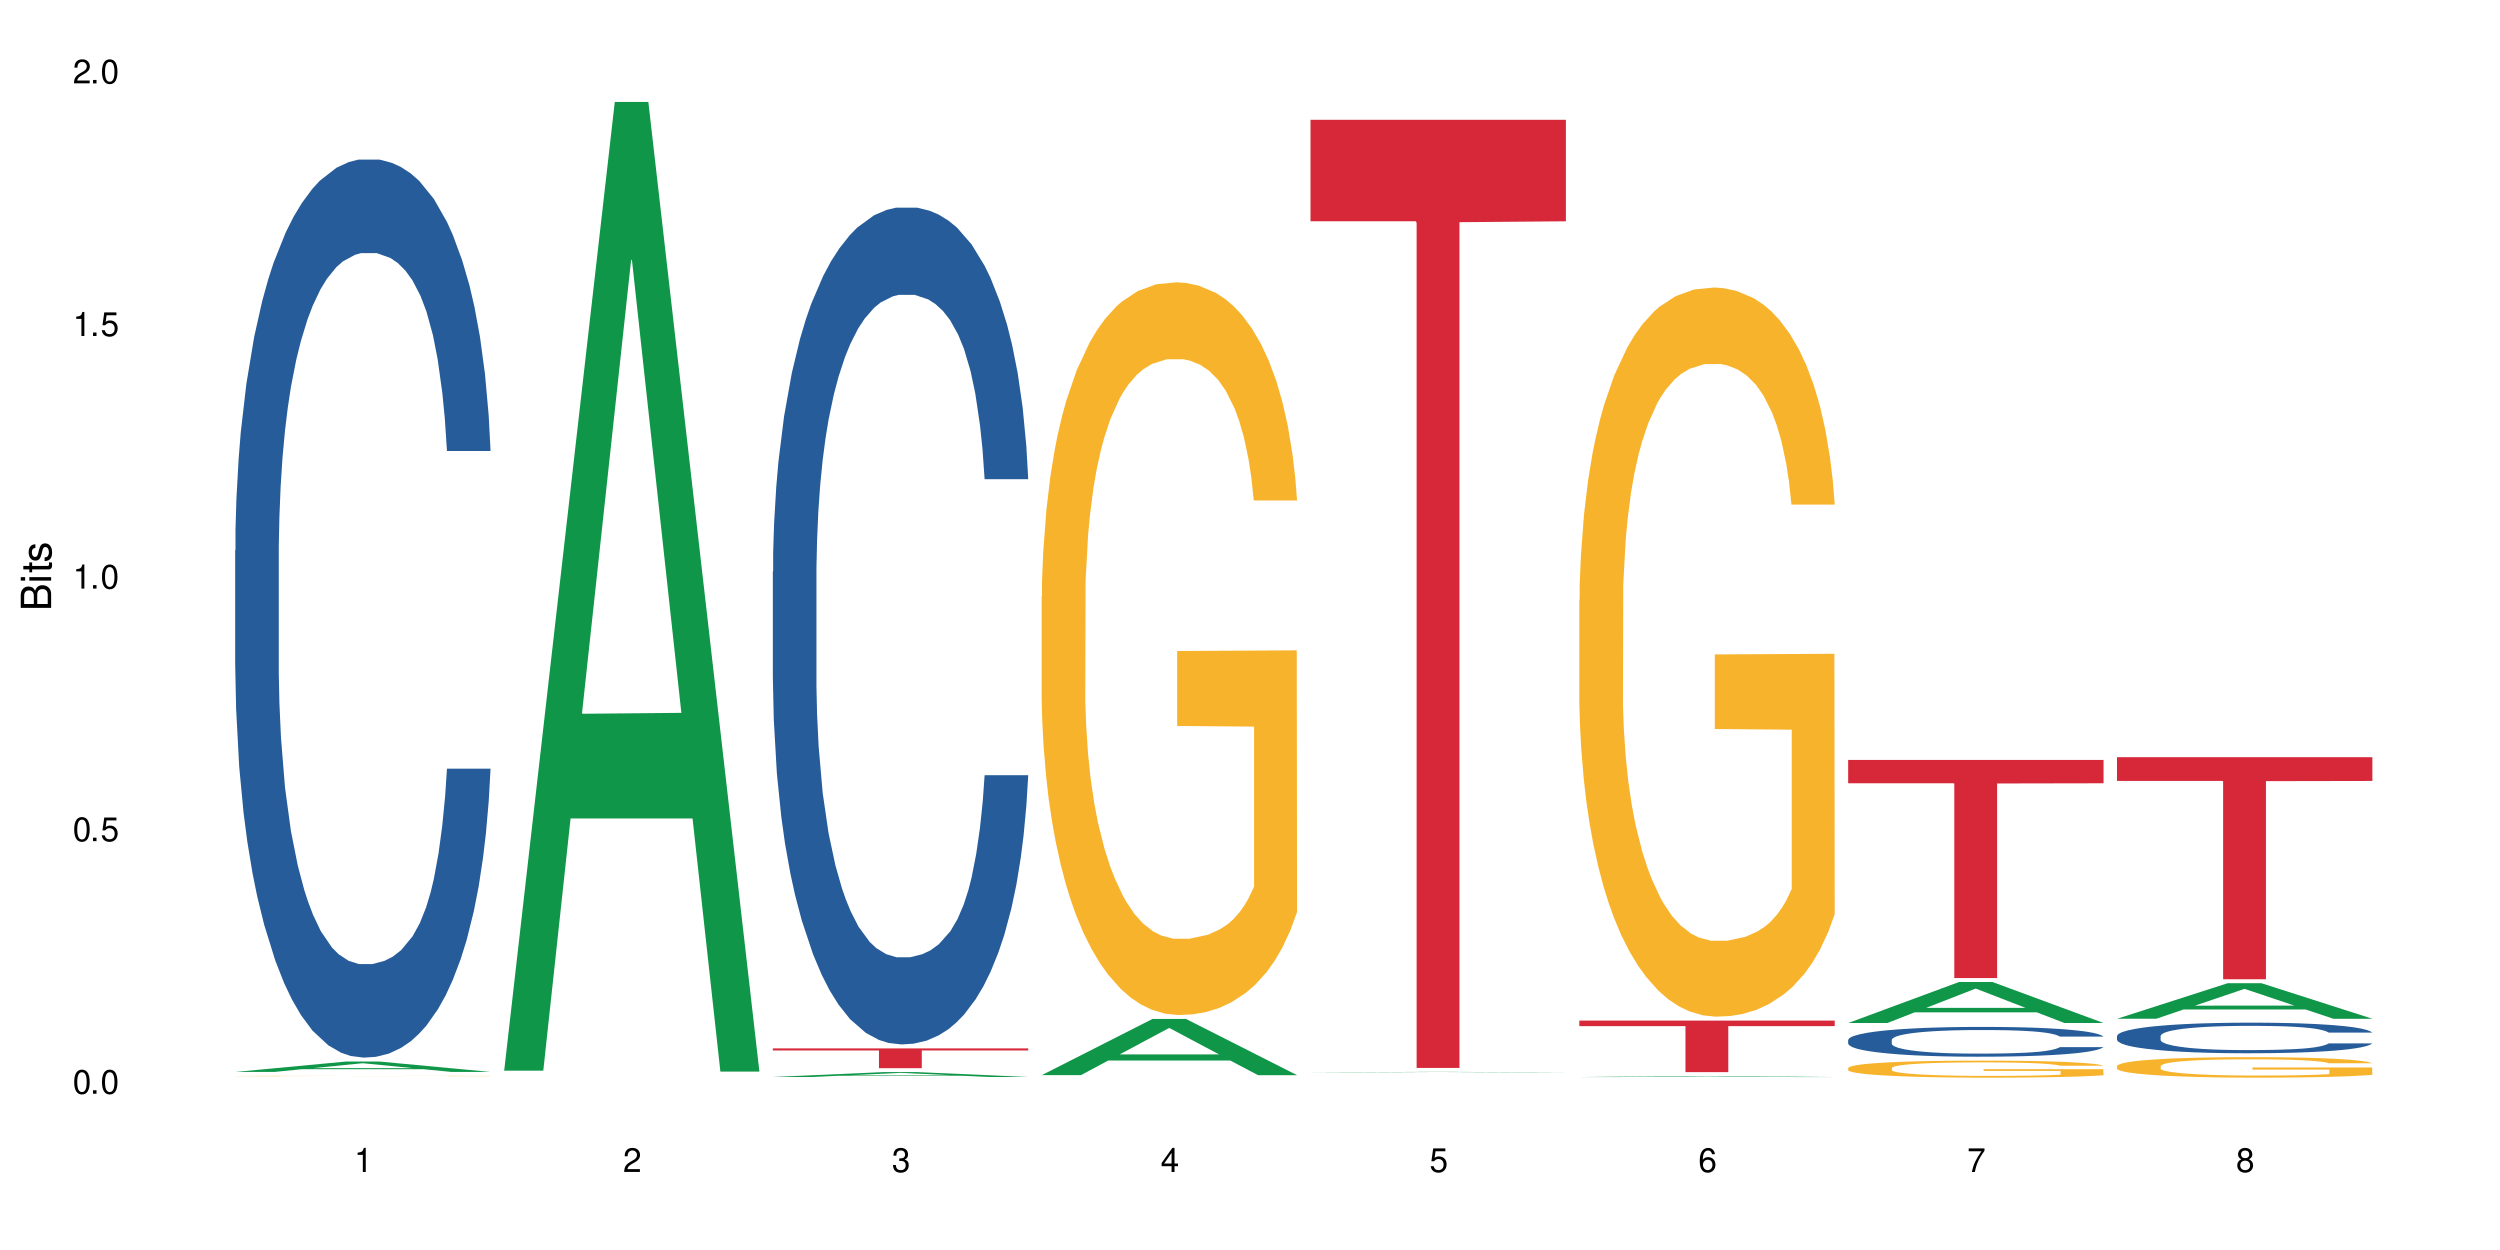 <?xml version="1.0" encoding="UTF-8"?>
<svg xmlns="http://www.w3.org/2000/svg" xmlns:xlink="http://www.w3.org/1999/xlink" width="720" height="360" viewBox="0 0 720 360">
<defs>
<g>
<g id="glyph-0-0">
</g>
<g id="glyph-0-1">
<path d="M 2.641 -6.938 C 2 -6.938 1.422 -6.656 1.078 -6.172 C 0.641 -5.562 0.406 -4.641 0.406 -3.359 C 0.406 -1.016 1.188 0.219 2.641 0.219 C 4.078 0.219 4.859 -1.016 4.859 -3.297 C 4.859 -4.641 4.656 -5.547 4.203 -6.172 C 3.844 -6.656 3.281 -6.938 2.641 -6.938 Z M 2.641 -6.188 C 3.547 -6.188 4 -5.25 4 -3.375 C 4 -1.406 3.562 -0.484 2.625 -0.484 C 1.734 -0.484 1.281 -1.438 1.281 -3.344 C 1.281 -5.25 1.734 -6.188 2.641 -6.188 Z M 2.641 -6.188 "/>
</g>
<g id="glyph-0-2">
<path d="M 1.828 -1 L 0.828 -1 L 0.828 0 L 1.828 0 Z M 1.828 -1 "/>
</g>
<g id="glyph-0-3">
<path d="M 4.562 -6.797 L 1.062 -6.797 L 0.547 -3.094 L 1.328 -3.094 C 1.719 -3.562 2.047 -3.734 2.578 -3.734 C 3.484 -3.734 4.062 -3.109 4.062 -2.094 C 4.062 -1.125 3.484 -0.531 2.578 -0.531 C 1.828 -0.531 1.375 -0.906 1.188 -1.672 L 0.328 -1.672 C 0.453 -1.109 0.547 -0.844 0.75 -0.594 C 1.125 -0.078 1.828 0.219 2.594 0.219 C 3.969 0.219 4.922 -0.781 4.922 -2.219 C 4.922 -3.562 4.031 -4.484 2.719 -4.484 C 2.25 -4.484 1.859 -4.359 1.469 -4.062 L 1.734 -5.969 L 4.562 -5.969 Z M 4.562 -6.797 "/>
</g>
<g id="glyph-0-4">
<path d="M 2.484 -4.938 L 2.484 0 L 3.328 0 L 3.328 -6.938 L 2.766 -6.938 C 2.469 -5.875 2.281 -5.734 0.984 -5.562 L 0.984 -4.938 Z M 2.484 -4.938 "/>
</g>
<g id="glyph-0-5">
<path d="M 4.859 -0.828 L 1.281 -0.828 C 1.359 -1.406 1.672 -1.781 2.5 -2.281 L 3.469 -2.828 C 4.406 -3.344 4.906 -4.062 4.906 -4.906 C 4.906 -5.484 4.672 -6.031 4.266 -6.406 C 3.859 -6.766 3.375 -6.938 2.719 -6.938 C 1.859 -6.938 1.219 -6.625 0.844 -6.031 C 0.609 -5.672 0.5 -5.234 0.484 -4.531 L 1.328 -4.531 C 1.359 -5.016 1.406 -5.281 1.531 -5.516 C 1.75 -5.938 2.188 -6.203 2.703 -6.203 C 3.469 -6.203 4.031 -5.641 4.031 -4.891 C 4.031 -4.344 3.719 -3.859 3.125 -3.516 L 2.234 -3 C 0.812 -2.172 0.406 -1.531 0.328 -0.016 L 4.859 -0.016 Z M 4.859 -0.828 "/>
</g>
<g id="glyph-0-6">
<path d="M 2.125 -3.188 L 2.578 -3.188 C 3.5 -3.188 3.984 -2.766 3.984 -1.922 C 3.984 -1.062 3.469 -0.531 2.594 -0.531 C 1.656 -0.531 1.203 -1 1.156 -2.016 L 0.312 -2.016 C 0.344 -1.453 0.438 -1.094 0.609 -0.781 C 0.953 -0.109 1.625 0.219 2.547 0.219 C 3.953 0.219 4.859 -0.625 4.859 -1.938 C 4.859 -2.828 4.516 -3.297 3.703 -3.594 C 4.344 -3.844 4.656 -4.328 4.656 -5.031 C 4.656 -6.219 3.875 -6.938 2.578 -6.938 C 1.203 -6.938 0.484 -6.172 0.453 -4.703 L 1.297 -4.703 C 1.312 -5.125 1.344 -5.359 1.453 -5.578 C 1.641 -5.969 2.062 -6.203 2.594 -6.203 C 3.344 -6.203 3.797 -5.75 3.797 -5 C 3.797 -4.516 3.609 -4.219 3.25 -4.047 C 3.016 -3.953 2.703 -3.922 2.125 -3.906 Z M 2.125 -3.188 "/>
</g>
<g id="glyph-0-7">
<path d="M 3.141 -1.672 L 3.141 0 L 3.984 0 L 3.984 -1.672 L 4.984 -1.672 L 4.984 -2.438 L 3.984 -2.438 L 3.984 -6.938 L 3.359 -6.938 L 0.266 -2.578 L 0.266 -1.672 Z M 3.141 -2.438 L 1 -2.438 L 3.141 -5.5 Z M 3.141 -2.438 "/>
</g>
<g id="glyph-0-8">
<path d="M 4.781 -5.125 C 4.609 -6.266 3.891 -6.938 2.844 -6.938 C 2.094 -6.938 1.422 -6.578 1.031 -5.953 C 0.594 -5.266 0.406 -4.422 0.406 -3.172 C 0.406 -2 0.578 -1.25 0.984 -0.641 C 1.359 -0.078 1.953 0.219 2.703 0.219 C 3.984 0.219 4.922 -0.75 4.922 -2.094 C 4.922 -3.375 4.062 -4.281 2.844 -4.281 C 2.172 -4.281 1.641 -4.031 1.281 -3.516 C 1.281 -5.234 1.828 -6.188 2.797 -6.188 C 3.391 -6.188 3.797 -5.797 3.938 -5.125 Z M 2.734 -3.531 C 3.547 -3.531 4.062 -2.953 4.062 -2.031 C 4.062 -1.156 3.484 -0.531 2.703 -0.531 C 1.922 -0.531 1.328 -1.188 1.328 -2.078 C 1.328 -2.938 1.906 -3.531 2.734 -3.531 Z M 2.734 -3.531 "/>
</g>
<g id="glyph-0-9">
<path d="M 4.984 -6.797 L 0.438 -6.797 L 0.438 -5.969 L 4.109 -5.969 C 2.5 -3.656 1.828 -2.234 1.328 0 L 2.219 0 C 2.594 -2.172 3.453 -4.047 4.984 -6.094 Z M 4.984 -6.797 "/>
</g>
<g id="glyph-0-10">
<path d="M 3.75 -3.656 C 4.469 -4.094 4.688 -4.438 4.688 -5.078 C 4.688 -6.172 3.844 -6.938 2.641 -6.938 C 1.438 -6.938 0.594 -6.172 0.594 -5.094 C 0.594 -4.438 0.812 -4.094 1.516 -3.656 C 0.734 -3.266 0.359 -2.703 0.359 -1.922 C 0.359 -0.656 1.281 0.219 2.641 0.219 C 3.984 0.219 4.922 -0.656 4.922 -1.922 C 4.922 -2.703 4.531 -3.266 3.75 -3.656 Z M 2.641 -6.188 C 3.359 -6.188 3.812 -5.75 3.812 -5.062 C 3.812 -4.406 3.344 -3.984 2.641 -3.984 C 1.922 -3.984 1.453 -4.406 1.453 -5.078 C 1.453 -5.75 1.922 -6.188 2.641 -6.188 Z M 2.641 -3.266 C 3.484 -3.266 4.062 -2.719 4.062 -1.906 C 4.062 -1.078 3.484 -0.531 2.625 -0.531 C 1.797 -0.531 1.219 -1.094 1.219 -1.906 C 1.219 -2.719 1.781 -3.266 2.641 -3.266 Z M 2.641 -3.266 "/>
</g>
<g id="glyph-1-0">
</g>
<g id="glyph-1-1">
<path d="M 0 -0.953 L 0 -4.891 C 0 -5.719 -0.234 -6.344 -0.734 -6.797 C -1.188 -7.234 -1.812 -7.469 -2.5 -7.469 C -3.547 -7.469 -4.188 -7 -4.625 -5.875 C -4.984 -6.688 -5.625 -7.094 -6.531 -7.094 C -7.172 -7.094 -7.734 -6.859 -8.141 -6.391 C -8.562 -5.922 -8.75 -5.344 -8.75 -4.5 L -8.75 -0.953 Z M -4.984 -2.062 L -7.766 -2.062 L -7.766 -4.219 C -7.766 -4.844 -7.688 -5.203 -7.453 -5.5 C -7.219 -5.812 -6.859 -5.969 -6.375 -5.969 C -5.891 -5.969 -5.531 -5.812 -5.297 -5.5 C -5.062 -5.203 -4.984 -4.844 -4.984 -4.219 Z M -0.984 -2.062 L -4 -2.062 L -4 -4.781 C -4 -5.766 -3.438 -6.359 -2.484 -6.359 C -1.547 -6.359 -0.984 -5.766 -0.984 -4.781 Z M -0.984 -2.062 "/>
</g>
<g id="glyph-1-2">
<path d="M -6.281 -1.797 L -6.281 -0.797 L 0 -0.797 L 0 -1.797 Z M -8.75 -1.797 L -8.75 -0.797 L -7.484 -0.797 L -7.484 -1.797 Z M -8.75 -1.797 "/>
</g>
<g id="glyph-1-3">
<path d="M -6.281 -3.047 L -6.281 -2.016 L -8.016 -2.016 L -8.016 -1.016 L -6.281 -1.016 L -6.281 -0.172 L -5.469 -0.172 L -5.469 -1.016 L -0.719 -1.016 C -0.078 -1.016 0.281 -1.453 0.281 -2.234 C 0.281 -2.5 0.25 -2.719 0.188 -3.047 L -0.641 -3.047 C -0.609 -2.906 -0.594 -2.766 -0.594 -2.562 C -0.594 -2.141 -0.719 -2.016 -1.156 -2.016 L -5.469 -2.016 L -5.469 -3.047 Z M -6.281 -3.047 "/>
</g>
<g id="glyph-1-4">
<path d="M -4.531 -5.25 C -5.766 -5.25 -6.469 -4.422 -6.469 -2.969 C -6.469 -1.516 -5.719 -0.562 -4.547 -0.562 C -3.562 -0.562 -3.094 -1.062 -2.734 -2.562 L -2.516 -3.484 C -2.344 -4.188 -2.094 -4.469 -1.641 -4.469 C -1.047 -4.469 -0.641 -3.875 -0.641 -3 C -0.641 -2.453 -0.797 -2 -1.062 -1.75 C -1.25 -1.594 -1.422 -1.531 -1.875 -1.469 L -1.875 -0.406 C -0.422 -0.453 0.281 -1.266 0.281 -2.922 C 0.281 -4.5 -0.5 -5.516 -1.719 -5.516 C -2.656 -5.516 -3.172 -4.984 -3.469 -3.734 L -3.703 -2.766 C -3.891 -1.953 -4.156 -1.609 -4.594 -1.609 C -5.188 -1.609 -5.547 -2.125 -5.547 -2.938 C -5.547 -3.75 -5.203 -4.172 -4.531 -4.203 Z M -4.531 -5.25 "/>
</g>
</g>
</defs>
<rect x="-72" y="-36" width="864" height="432" fill="rgb(100%, 100%, 100%)" fill-opacity="1"/>
<path fill-rule="nonzero" fill="rgb(6.275%, 58.824%, 28.235%)" fill-opacity="1" d="M 67.73 308.719 L 67.809 308.715 L 99.637 305.727 L 109.301 305.727 L 141.281 308.719 L 130.047 308.719 L 122.031 307.938 L 86.906 307.938 L 79.047 308.719 L 67.73 308.719 L 90.285 307.617 L 118.809 307.613 L 104.586 306.219 L 104.43 306.215 L 104.27 306.223 L 90.207 307.613 L 90.285 307.617 Z M 67.73 308.719 "/>
<path fill-rule="nonzero" fill="rgb(14.51%, 36.078%, 60%)" fill-opacity="1" d="M 67.73 158.492 L 67.82 158.254 L 67.82 152.582 L 68.09 143.598 L 68.719 132.25 L 69.344 124.445 L 70.961 110.5 L 73.203 97.023 L 75.535 86.621 L 77.238 80.473 L 78.766 75.746 L 82.262 66.996 L 84.504 62.504 L 86.926 58.484 L 89.887 54.465 L 92.039 52.102 L 96.883 48.32 L 100.469 46.664 L 103.25 45.957 L 109.262 45.957 L 112.848 46.902 L 115.449 48.082 L 118.32 49.973 L 120.742 52.102 L 124.957 57.305 L 128.727 63.922 L 130.43 67.707 L 133.121 75.035 L 135.184 82.129 L 136.617 88.273 L 138.234 97.023 L 139.668 107.66 L 140.746 119.719 L 141.281 129.883 L 128.727 129.883 L 128.098 120.43 L 127.379 113.098 L 126.035 103.406 L 124.688 96.551 L 122.805 89.691 L 121.102 85.199 L 118.77 80.711 L 116.707 77.871 L 114.555 75.746 L 112.488 74.324 L 108.543 72.906 L 103.969 72.906 L 102.266 73.379 L 98.766 75.27 L 96.883 76.926 L 94.191 80.234 L 92.309 83.309 L 90.066 88.039 L 88.539 92.059 L 86.656 98.203 L 85.312 103.641 L 83.785 111.445 L 82.891 117.355 L 82.082 123.973 L 81.363 131.777 L 80.828 140.051 L 80.469 148.797 L 80.289 157.309 L 80.289 193.953 L 80.469 202.465 L 80.918 212.395 L 82.082 226.816 L 83.785 239.348 L 85.762 249.277 L 87.645 256.371 L 88.719 259.68 L 90.156 263.461 L 92.398 268.191 L 95.629 272.918 L 97.512 274.812 L 100.383 276.703 L 103.34 277.648 L 107.289 277.648 L 110.785 276.703 L 113.117 275.52 L 115.539 273.629 L 118.859 269.609 L 120.922 265.828 L 122.715 261.336 L 124.062 256.844 L 124.957 253.059 L 126.305 245.73 L 127.379 237.691 L 128.188 229.418 L 128.727 221.379 L 141.281 221.379 L 140.746 230.836 L 139.938 240.059 L 139.129 246.914 L 137.875 255.188 L 136.441 262.516 L 134.375 270.793 L 132.672 276.23 L 130.43 282.141 L 128.367 286.633 L 126.125 290.652 L 122.805 295.379 L 120.652 297.742 L 118.32 299.871 L 115.539 301.762 L 112.043 303.418 L 108.273 304.363 L 104.777 304.598 L 101.008 304.125 L 98.227 303.18 L 94.551 301.055 L 89.977 296.797 L 86.656 292.305 L 84.055 287.812 L 81.812 283.086 L 79.301 276.703 L 76.074 266.301 L 74.098 258.262 L 72.754 251.641 L 71.23 242.422 L 70.152 234.145 L 68.898 220.906 L 68 204.121 L 67.73 191.117 Z M 67.73 158.492 "/>
<path fill-rule="nonzero" fill="rgb(96.863%, 70.196%, 16.863%)" fill-opacity="1" d="M 67.73 309.895 L 67.82 309.895 L 67.82 309.891 L 68.18 309.887 L 69.078 309.883 L 70.242 309.875 L 71.5 309.871 L 72.305 309.871 L 73.652 309.867 L 74.816 309.867 L 77.777 309.859 L 81.543 309.855 L 85.941 309.855 L 89.258 309.852 L 90.785 309.852 L 95.449 309.848 L 112.938 309.848 L 117.961 309.852 L 125.406 309.852 L 128.277 309.855 L 130.969 309.855 L 135.273 309.863 L 137.066 309.867 L 138.594 309.871 L 139.938 309.875 L 140.746 309.875 L 141.281 309.879 L 128.816 309.879 L 128.098 309.875 L 127.289 309.875 L 125.945 309.871 L 124.598 309.867 L 123.254 309.867 L 120.742 309.863 L 118.59 309.863 L 115.898 309.859 L 96.973 309.859 L 95.18 309.863 L 91.141 309.863 L 90.246 309.867 L 87.555 309.867 L 85.762 309.871 L 84.773 309.871 L 83.52 309.875 L 82.621 309.879 L 81.633 309.883 L 81.098 309.887 L 80.379 309.891 L 80.289 309.91 L 80.559 309.914 L 81.098 309.918 L 81.812 309.922 L 82.891 309.926 L 83.965 309.926 L 85.852 309.93 L 87.465 309.934 L 88.719 309.938 L 92.129 309.938 L 94.461 309.941 L 96.883 309.941 L 99.844 309.945 L 115.629 309.945 L 119.039 309.941 L 126.125 309.941 L 127.379 309.938 L 128.906 309.938 L 128.906 309.914 L 106.75 309.914 L 106.75 309.902 L 141.195 309.902 L 141.281 309.941 L 139.398 309.941 L 137.066 309.945 L 134.824 309.949 L 132.492 309.949 L 129.176 309.953 L 118.59 309.953 L 114.645 309.957 L 103.34 309.957 L 99.395 309.953 L 90.516 309.953 L 86.926 309.949 L 84.594 309.949 L 82.172 309.945 L 79.75 309.945 L 77.598 309.941 L 76.164 309.938 L 74.727 309.938 L 73.203 309.934 L 71.766 309.93 L 70.691 309.926 L 69.703 309.922 L 68.988 309.922 L 68.27 309.918 L 67.91 309.914 L 67.73 309.91 Z M 67.73 309.895 "/>
<path fill-rule="nonzero" fill="rgb(6.275%, 58.824%, 28.235%)" fill-opacity="1" d="M 145.156 308.355 L 145.234 308.094 L 177.059 29.348 L 186.723 29.348 L 218.707 308.617 L 207.469 308.617 L 199.453 235.719 L 164.328 235.719 L 156.469 308.355 L 145.156 308.355 L 167.707 205.562 L 196.23 205.301 L 182.008 74.977 L 181.852 74.711 L 181.695 75.5 L 167.629 205.301 L 167.707 205.562 Z M 145.156 308.355 "/>
<path fill-rule="nonzero" fill="rgb(6.275%, 58.824%, 28.235%)" fill-opacity="1" d="M 222.578 310.172 L 222.656 310.168 L 254.48 308.762 L 264.148 308.762 L 296.129 310.172 L 284.895 310.172 L 276.879 309.805 L 241.75 309.805 L 233.895 310.172 L 222.578 310.172 L 245.129 309.652 L 273.656 309.652 L 259.434 308.992 L 259.273 308.992 L 259.117 308.996 L 245.051 309.652 L 245.129 309.652 Z M 222.578 310.172 "/>
<path fill-rule="nonzero" fill="rgb(14.51%, 36.078%, 60%)" fill-opacity="1" d="M 222.578 164.66 L 222.668 164.438 L 222.668 159.152 L 222.938 150.781 L 223.562 140.207 L 224.191 132.938 L 225.809 119.941 L 228.051 107.383 L 230.383 97.691 L 232.086 91.965 L 233.609 87.559 L 237.109 79.406 L 239.352 75.223 L 241.773 71.477 L 244.734 67.73 L 246.887 65.527 L 251.73 62.004 L 255.316 60.461 L 258.098 59.801 L 264.109 59.801 L 267.695 60.68 L 270.297 61.781 L 273.168 63.547 L 275.59 65.527 L 279.805 70.375 L 283.57 76.543 L 285.277 80.066 L 287.969 86.895 L 290.031 93.504 L 291.465 99.234 L 293.082 107.383 L 294.516 117.297 L 295.59 128.531 L 296.129 138.004 L 283.57 138.004 L 282.945 129.191 L 282.227 122.363 L 280.883 113.332 L 279.535 106.941 L 277.652 100.555 L 275.949 96.367 L 273.617 92.184 L 271.551 89.539 L 269.398 87.559 L 267.336 86.234 L 263.391 84.914 L 258.816 84.914 L 257.109 85.355 L 253.613 87.117 L 251.73 88.66 L 249.039 91.742 L 247.156 94.605 L 244.914 99.012 L 243.387 102.758 L 241.504 108.484 L 240.16 113.551 L 238.633 120.82 L 237.738 126.328 L 236.93 132.496 L 236.211 139.766 L 235.672 147.477 L 235.316 155.629 L 235.137 163.559 L 235.137 197.703 L 235.316 205.633 L 235.762 214.887 L 236.93 228.324 L 238.633 240 L 240.605 249.25 L 242.492 255.859 L 243.566 258.945 L 245.004 262.469 L 247.246 266.875 L 250.473 271.281 L 252.355 273.043 L 255.227 274.805 L 258.188 275.688 L 262.133 275.688 L 265.633 274.805 L 267.965 273.703 L 270.387 271.941 L 273.707 268.195 L 275.77 264.672 L 277.562 260.488 L 278.906 256.301 L 279.805 252.777 L 281.148 245.945 L 282.227 238.457 L 283.035 230.746 L 283.57 223.258 L 296.129 223.258 L 295.59 232.07 L 294.785 240.66 L 293.977 247.047 L 292.723 254.758 L 291.285 261.586 L 289.223 269.297 L 287.52 274.363 L 285.277 279.871 L 283.215 284.059 L 280.973 287.801 L 277.652 292.207 L 275.5 294.41 L 273.168 296.395 L 270.387 298.156 L 266.887 299.699 L 263.121 300.578 L 259.621 300.801 L 255.855 300.359 L 253.074 299.477 L 249.398 297.496 L 244.824 293.531 L 241.504 289.344 L 238.902 285.16 L 236.66 280.754 L 234.148 274.805 L 230.918 265.113 L 228.945 257.621 L 227.602 251.453 L 226.074 242.863 L 225 235.152 L 223.742 222.816 L 222.848 207.176 L 222.578 195.059 Z M 222.578 164.66 "/>
<path fill-rule="nonzero" fill="rgb(83.922%, 15.686%, 22.353%)" fill-opacity="1" d="M 222.578 301.93 L 296.129 301.93 L 296.129 302.539 L 265.477 302.543 L 265.477 307.633 L 253.141 307.633 L 253.141 302.551 L 252.965 302.539 L 222.578 302.539 Z M 222.578 301.93 "/>
<path fill-rule="nonzero" fill="rgb(6.275%, 58.824%, 28.235%)" fill-opacity="1" d="M 300 309.637 L 300.078 309.621 L 331.906 293.461 L 341.57 293.461 L 373.555 309.652 L 362.316 309.652 L 354.301 305.426 L 319.176 305.426 L 311.316 309.637 L 300 309.637 L 322.555 303.676 L 351.078 303.664 L 336.855 296.105 L 336.699 296.09 L 336.543 296.137 L 322.477 303.664 L 322.555 303.676 Z M 300 309.637 "/>
<path fill-rule="nonzero" fill="rgb(96.863%, 70.196%, 16.863%)" fill-opacity="1" d="M 300 171.684 L 300.09 171.492 L 300.09 167.637 L 300.449 158.965 L 301.348 147.016 L 302.512 137.188 L 303.77 129.48 L 304.574 125.43 L 305.922 119.648 L 307.086 115.41 L 310.047 106.738 L 313.816 98.645 L 315.879 95.176 L 318.211 91.898 L 321.527 88.234 L 323.055 86.887 L 327.719 83.805 L 333.012 81.875 L 338.84 81.297 L 341.531 81.492 L 345.207 82.262 L 350.23 84.383 L 353.102 86.309 L 355.344 88.234 L 357.676 90.742 L 360.547 94.594 L 363.238 99.223 L 365.391 103.848 L 367.543 109.629 L 369.336 115.797 L 370.863 122.539 L 372.207 130.637 L 373.016 137.379 L 373.555 144.125 L 361.086 144.125 L 360.367 137.379 L 359.559 132.176 L 358.215 125.816 L 356.871 121.191 L 355.523 117.531 L 353.012 112.52 L 350.859 109.434 L 348.168 106.738 L 345.566 105.004 L 342.609 103.848 L 340.812 103.461 L 336.059 103.461 L 331.754 104.809 L 329.242 106.352 L 327.449 107.895 L 324.938 110.785 L 323.414 113.098 L 322.516 114.641 L 319.824 120.613 L 318.031 126.008 L 317.043 129.672 L 315.789 135.453 L 314.891 140.656 L 313.902 148.367 L 313.367 154.148 L 312.648 167.254 L 312.559 201.941 L 312.828 209.266 L 313.367 217.168 L 314.082 224.105 L 315.16 231.43 L 316.234 237.02 L 318.121 244.535 L 319.734 249.547 L 320.992 252.82 L 323.414 258.027 L 324.398 259.762 L 326.73 263.23 L 329.152 265.926 L 332.113 268.238 L 334.355 269.395 L 337.941 270.359 L 342.52 270.359 L 347.898 269.203 L 351.309 267.66 L 353.641 266.121 L 355.164 264.77 L 357.047 262.652 L 358.395 260.723 L 359.648 258.605 L 361.176 255.328 L 361.176 209.266 L 339.02 209.074 L 339.02 187.488 L 373.465 187.297 L 373.555 262.652 L 371.668 267.855 L 369.336 272.867 L 367.094 276.719 L 364.762 279.996 L 361.445 283.656 L 358.754 285.969 L 354.629 288.668 L 350.859 290.402 L 346.914 291.559 L 343.414 292.137 L 339.289 292.332 L 335.609 291.945 L 331.664 290.789 L 328.523 289.246 L 325.656 287.32 L 322.785 284.812 L 319.195 280.766 L 316.863 277.492 L 314.441 273.445 L 312.02 268.625 L 309.867 263.422 L 308.434 259.375 L 306.996 254.75 L 305.473 248.969 L 304.039 242.414 L 302.961 236.441 L 301.973 229.695 L 301.258 223.336 L 300.539 214.664 L 300.18 207.727 L 300 201.75 Z M 300 171.684 "/>
<path fill-rule="nonzero" fill="rgb(6.275%, 58.824%, 28.235%)" fill-opacity="1" d="M 377.426 308.863 L 377.504 308.863 L 409.328 308.703 L 418.992 308.703 L 450.977 308.863 L 439.738 308.863 L 431.723 308.82 L 396.598 308.82 L 388.738 308.863 L 377.426 308.863 L 399.977 308.805 L 428.504 308.805 L 414.277 308.73 L 413.965 308.73 L 399.898 308.805 L 399.977 308.805 Z M 377.426 308.863 "/>
<path fill-rule="nonzero" fill="rgb(83.922%, 15.686%, 22.353%)" fill-opacity="1" d="M 377.426 34.504 L 450.977 34.504 L 450.977 63.734 L 420.324 63.992 L 420.324 307.574 L 407.988 307.574 L 407.988 64.25 L 407.809 63.734 L 377.426 63.734 Z M 377.426 34.504 "/>
<path fill-rule="nonzero" fill="rgb(6.275%, 58.824%, 28.235%)" fill-opacity="1" d="M 454.848 310.191 L 454.926 310.191 L 486.75 309.898 L 496.418 309.898 L 528.398 310.191 L 517.164 310.191 L 509.148 310.113 L 474.023 310.113 L 466.164 310.191 L 454.848 310.191 L 477.402 310.082 L 505.926 310.082 L 491.703 309.945 L 491.547 309.945 L 491.387 309.949 L 477.32 310.082 L 477.402 310.082 Z M 454.848 310.191 "/>
<path fill-rule="nonzero" fill="rgb(96.863%, 70.196%, 16.863%)" fill-opacity="1" d="M 454.848 172.75 L 454.938 172.559 L 454.938 168.723 L 455.297 160.094 L 456.191 148.203 L 457.359 138.422 L 458.613 130.75 L 459.422 126.723 L 460.77 120.969 L 461.934 116.75 L 464.895 108.121 L 468.66 100.066 L 470.723 96.613 L 473.055 93.355 L 476.375 89.711 L 477.898 88.367 L 482.562 85.301 L 487.855 83.383 L 493.688 82.805 L 496.379 82.996 L 500.055 83.766 L 505.078 85.875 L 507.949 87.793 L 510.191 89.711 L 512.523 92.203 L 515.395 96.039 L 518.086 100.641 L 520.238 105.242 L 522.391 110.996 L 524.184 117.133 L 525.711 123.848 L 527.055 131.902 L 527.863 138.613 L 528.398 145.324 L 515.934 145.324 L 515.215 138.613 L 514.406 133.434 L 513.062 127.105 L 511.715 122.504 L 510.371 118.859 L 507.859 113.875 L 505.707 110.805 L 503.016 108.121 L 500.414 106.395 L 497.453 105.242 L 495.66 104.859 L 490.906 104.859 L 486.602 106.203 L 484.09 107.738 L 482.297 109.27 L 479.785 112.148 L 478.258 114.449 L 477.363 115.984 L 474.672 121.93 L 472.879 127.297 L 471.891 130.941 L 470.633 136.695 L 469.738 141.875 L 468.75 149.543 L 468.211 155.297 L 467.496 168.34 L 467.406 202.859 L 467.676 210.148 L 468.211 218.012 L 468.93 224.914 L 470.008 232.203 L 471.082 237.762 L 472.965 245.242 L 474.582 250.23 L 475.836 253.488 L 478.258 258.668 L 479.246 260.395 L 481.578 263.844 L 484 266.531 L 486.961 268.832 L 489.203 269.98 L 492.789 270.941 L 497.363 270.941 L 502.746 269.789 L 506.156 268.254 L 508.488 266.723 L 510.012 265.379 L 511.895 263.27 L 513.242 261.352 L 514.496 259.242 L 516.023 255.98 L 516.023 210.148 L 493.867 209.957 L 493.867 188.477 L 528.309 188.285 L 528.398 263.27 L 526.516 268.449 L 524.184 273.434 L 521.941 277.27 L 519.609 280.531 L 516.289 284.172 L 513.602 286.477 L 509.473 289.16 L 505.707 290.887 L 501.758 292.035 L 498.262 292.613 L 494.137 292.805 L 490.457 292.418 L 486.512 291.27 L 483.371 289.734 L 480.5 287.816 L 477.633 285.324 L 474.043 281.297 L 471.711 278.035 L 469.289 274.008 L 466.867 269.215 L 464.715 264.035 L 463.281 260.008 L 461.844 255.406 L 460.32 249.652 L 458.883 243.133 L 457.809 237.188 L 456.82 230.477 L 456.102 224.148 L 455.387 215.516 L 455.027 208.613 L 454.848 202.668 Z M 454.848 172.75 "/>
<path fill-rule="nonzero" fill="rgb(83.922%, 15.686%, 22.353%)" fill-opacity="1" d="M 454.848 293.934 L 528.398 293.934 L 528.398 295.52 L 497.746 295.535 L 497.746 308.77 L 485.414 308.77 L 485.414 295.547 L 485.234 295.52 L 454.848 295.52 Z M 454.848 293.934 "/>
<path fill-rule="nonzero" fill="rgb(6.275%, 58.824%, 28.235%)" fill-opacity="1" d="M 532.27 294.617 L 532.352 294.605 L 564.176 282.82 L 573.84 282.82 L 605.824 294.629 L 594.586 294.629 L 586.57 291.547 L 551.445 291.547 L 543.586 294.617 L 532.27 294.617 L 554.824 290.27 L 583.348 290.262 L 569.125 284.75 L 568.969 284.738 L 568.812 284.773 L 554.746 290.262 L 554.824 290.27 Z M 532.27 294.617 "/>
<path fill-rule="nonzero" fill="rgb(14.51%, 36.078%, 60%)" fill-opacity="1" d="M 532.27 299.488 L 532.359 299.48 L 532.359 299.293 L 532.629 298.992 L 533.258 298.617 L 533.887 298.359 L 535.5 297.898 L 537.742 297.449 L 540.074 297.105 L 541.777 296.902 L 543.305 296.746 L 546.801 296.453 L 549.043 296.305 L 551.465 296.172 L 554.426 296.039 L 556.578 295.961 L 561.422 295.836 L 565.012 295.781 L 567.793 295.758 L 573.801 295.758 L 577.391 295.789 L 579.992 295.828 L 582.859 295.891 L 585.281 295.961 L 589.5 296.133 L 593.266 296.352 L 594.969 296.477 L 597.66 296.723 L 599.723 296.957 L 601.16 297.16 L 602.773 297.449 L 604.207 297.801 L 605.285 298.203 L 605.824 298.539 L 593.266 298.539 L 592.637 298.227 L 591.922 297.984 L 590.574 297.66 L 589.23 297.434 L 587.344 297.207 L 585.641 297.059 L 583.309 296.91 L 581.246 296.816 L 579.094 296.746 L 577.031 296.699 L 573.082 296.652 L 568.508 296.652 L 566.805 296.668 L 563.305 296.73 L 561.422 296.785 L 558.73 296.895 L 556.848 296.996 L 554.605 297.152 L 553.082 297.285 L 551.199 297.488 L 549.852 297.668 L 548.328 297.93 L 547.43 298.125 L 546.621 298.344 L 545.906 298.602 L 545.367 298.875 L 545.008 299.168 L 544.828 299.449 L 544.828 300.664 L 545.008 300.945 L 545.457 301.273 L 546.621 301.754 L 548.328 302.168 L 550.301 302.496 L 552.184 302.73 L 553.262 302.84 L 554.695 302.969 L 556.938 303.125 L 560.168 303.281 L 562.051 303.344 L 564.922 303.406 L 567.883 303.438 L 571.828 303.438 L 575.324 303.406 L 577.656 303.367 L 580.078 303.305 L 583.398 303.172 L 585.461 303.047 L 587.254 302.898 L 588.602 302.746 L 589.5 302.621 L 590.844 302.379 L 591.922 302.113 L 592.727 301.84 L 593.266 301.57 L 605.824 301.57 L 605.285 301.887 L 604.477 302.191 L 603.672 302.418 L 602.414 302.691 L 600.98 302.938 L 598.918 303.211 L 597.211 303.391 L 594.969 303.586 L 592.906 303.734 L 590.664 303.867 L 587.344 304.023 L 585.191 304.102 L 582.859 304.176 L 580.078 304.238 L 576.582 304.293 L 572.816 304.324 L 569.316 304.332 L 565.551 304.316 L 562.77 304.285 L 559.09 304.215 L 554.516 304.07 L 551.199 303.922 L 548.598 303.773 L 546.355 303.617 L 543.844 303.406 L 540.613 303.062 L 538.641 302.793 L 537.293 302.574 L 535.77 302.27 L 534.691 301.996 L 533.438 301.555 L 532.539 301 L 532.27 300.57 Z M 532.27 299.488 "/>
<path fill-rule="nonzero" fill="rgb(96.863%, 70.196%, 16.863%)" fill-opacity="1" d="M 532.27 307.562 L 532.359 307.559 L 532.359 307.469 L 532.719 307.266 L 533.617 306.988 L 534.781 306.758 L 536.039 306.578 L 536.844 306.484 L 538.191 306.352 L 539.355 306.254 L 542.316 306.051 L 546.086 305.863 L 548.148 305.781 L 550.48 305.707 L 553.797 305.621 L 555.324 305.59 L 559.988 305.52 L 565.281 305.473 L 571.109 305.461 L 573.801 305.465 L 577.48 305.48 L 582.5 305.531 L 585.371 305.574 L 587.613 305.621 L 589.945 305.68 L 592.816 305.77 L 595.508 305.875 L 597.66 305.984 L 599.812 306.117 L 601.609 306.262 L 603.133 306.418 L 604.477 306.605 L 605.285 306.766 L 605.824 306.922 L 593.355 306.922 L 592.637 306.766 L 591.832 306.645 L 590.484 306.496 L 589.141 306.387 L 587.793 306.301 L 585.281 306.184 L 583.129 306.113 L 580.438 306.051 L 577.836 306.012 L 574.879 305.984 L 573.082 305.977 L 568.328 305.977 L 564.023 306.008 L 561.512 306.043 L 559.719 306.078 L 557.207 306.145 L 555.684 306.199 L 554.785 306.234 L 552.094 306.375 L 550.301 306.5 L 549.312 306.586 L 548.059 306.719 L 547.16 306.84 L 546.176 307.02 L 545.637 307.152 L 544.918 307.457 L 544.828 308.266 L 545.098 308.438 L 545.637 308.621 L 546.355 308.781 L 547.43 308.953 L 548.508 309.082 L 550.391 309.258 L 552.004 309.371 L 553.262 309.449 L 555.684 309.57 L 556.668 309.609 L 559 309.691 L 561.422 309.754 L 564.383 309.809 L 566.625 309.836 L 570.215 309.855 L 574.789 309.855 L 580.168 309.828 L 583.578 309.793 L 585.91 309.758 L 587.434 309.727 L 589.32 309.676 L 590.664 309.633 L 591.922 309.582 L 593.445 309.508 L 593.445 308.438 L 571.289 308.43 L 571.289 307.93 L 605.734 307.926 L 605.824 309.676 L 603.941 309.797 L 601.609 309.914 L 599.363 310.004 L 597.031 310.082 L 593.715 310.164 L 591.023 310.219 L 586.898 310.281 L 583.129 310.324 L 579.184 310.352 L 575.684 310.363 L 571.559 310.367 L 567.883 310.359 L 563.934 310.332 L 560.797 310.297 L 557.926 310.25 L 555.055 310.191 L 551.465 310.098 L 549.133 310.023 L 546.711 309.93 L 544.289 309.816 L 542.137 309.695 L 540.703 309.602 L 539.266 309.492 L 537.742 309.359 L 536.309 309.207 L 535.23 309.066 L 534.246 308.91 L 533.527 308.762 L 532.809 308.562 L 532.449 308.398 L 532.27 308.262 Z M 532.27 307.562 "/>
<path fill-rule="nonzero" fill="rgb(83.922%, 15.686%, 22.353%)" fill-opacity="1" d="M 532.27 218.855 L 605.824 218.855 L 605.824 225.582 L 575.168 225.641 L 575.168 281.691 L 562.836 281.691 L 562.836 225.703 L 562.656 225.582 L 532.27 225.582 Z M 532.27 218.855 "/>
<path fill-rule="nonzero" fill="rgb(6.275%, 58.824%, 28.235%)" fill-opacity="1" d="M 609.695 293.398 L 609.773 293.387 L 641.598 283.156 L 651.266 283.156 L 683.246 293.406 L 672.008 293.406 L 663.996 290.73 L 628.867 290.73 L 621.012 293.398 L 609.695 293.398 L 632.246 289.625 L 660.773 289.613 L 646.551 284.832 L 646.391 284.82 L 646.234 284.852 L 632.168 289.613 L 632.246 289.625 Z M 609.695 293.398 "/>
<path fill-rule="nonzero" fill="rgb(14.51%, 36.078%, 60%)" fill-opacity="1" d="M 609.695 298.363 L 609.785 298.355 L 609.785 298.164 L 610.055 297.859 L 610.68 297.473 L 611.309 297.207 L 612.922 296.73 L 615.164 296.273 L 617.5 295.918 L 619.203 295.711 L 620.727 295.551 L 624.227 295.25 L 626.469 295.098 L 628.891 294.961 L 631.852 294.824 L 634.004 294.746 L 638.848 294.617 L 642.434 294.559 L 645.215 294.535 L 651.223 294.535 L 654.812 294.566 L 657.414 294.609 L 660.285 294.672 L 662.707 294.746 L 666.922 294.922 L 670.688 295.148 L 672.395 295.277 L 675.086 295.523 L 677.148 295.766 L 678.582 295.977 L 680.195 296.273 L 681.633 296.637 L 682.707 297.047 L 683.246 297.391 L 670.688 297.391 L 670.062 297.07 L 669.344 296.82 L 667.996 296.492 L 666.652 296.258 L 664.77 296.023 L 663.066 295.871 L 660.734 295.719 L 658.668 295.621 L 656.516 295.551 L 654.453 295.5 L 650.508 295.453 L 645.934 295.453 L 644.227 295.469 L 640.73 295.535 L 638.848 295.59 L 636.156 295.703 L 634.273 295.809 L 632.027 295.969 L 630.504 296.105 L 628.621 296.312 L 627.273 296.5 L 625.75 296.766 L 624.852 296.965 L 624.047 297.191 L 623.328 297.457 L 622.789 297.738 L 622.43 298.035 L 622.254 298.324 L 622.254 299.57 L 622.43 299.863 L 622.879 300.199 L 624.047 300.691 L 625.75 301.117 L 627.723 301.453 L 629.605 301.695 L 630.684 301.809 L 632.117 301.938 L 634.363 302.098 L 637.59 302.258 L 639.473 302.324 L 642.344 302.387 L 645.305 302.418 L 649.25 302.418 L 652.75 302.387 L 655.082 302.348 L 657.504 302.281 L 660.82 302.145 L 662.887 302.02 L 664.68 301.863 L 666.023 301.711 L 666.922 301.582 L 668.266 301.332 L 669.344 301.059 L 670.152 300.777 L 670.688 300.504 L 683.246 300.504 L 682.707 300.828 L 681.902 301.141 L 681.094 301.375 L 679.84 301.656 L 678.402 301.906 L 676.34 302.188 L 674.637 302.371 L 672.395 302.574 L 670.332 302.727 L 668.086 302.863 L 664.77 303.023 L 662.617 303.105 L 660.285 303.176 L 657.504 303.242 L 654.004 303.297 L 650.238 303.328 L 646.738 303.336 L 642.973 303.32 L 640.191 303.289 L 636.516 303.215 L 631.941 303.07 L 628.621 302.918 L 626.02 302.766 L 623.777 302.605 L 621.266 302.387 L 618.035 302.035 L 616.062 301.762 L 614.719 301.535 L 613.191 301.223 L 612.117 300.941 L 610.859 300.488 L 609.965 299.918 L 609.695 299.477 Z M 609.695 298.363 "/>
<path fill-rule="nonzero" fill="rgb(96.863%, 70.196%, 16.863%)" fill-opacity="1" d="M 609.695 306.992 L 609.785 306.988 L 609.785 306.879 L 610.145 306.637 L 611.039 306.305 L 612.207 306.027 L 613.461 305.812 L 614.27 305.699 L 615.613 305.539 L 616.781 305.418 L 619.742 305.176 L 623.508 304.949 L 625.57 304.855 L 627.902 304.762 L 631.223 304.66 L 632.746 304.621 L 637.41 304.535 L 642.703 304.48 L 648.535 304.465 L 651.223 304.473 L 654.902 304.492 L 659.926 304.551 L 662.797 304.605 L 665.039 304.66 L 667.371 304.73 L 670.242 304.836 L 672.93 304.969 L 675.086 305.098 L 677.238 305.258 L 679.031 305.43 L 680.555 305.617 L 681.902 305.844 L 682.707 306.035 L 683.246 306.223 L 670.777 306.223 L 670.062 306.035 L 669.254 305.887 L 667.91 305.711 L 666.562 305.582 L 665.219 305.48 L 662.707 305.34 L 660.555 305.254 L 657.863 305.176 L 655.262 305.129 L 652.301 305.098 L 650.508 305.086 L 645.754 305.086 L 641.449 305.125 L 638.938 305.168 L 637.141 305.211 L 634.629 305.289 L 633.105 305.355 L 632.207 305.398 L 629.52 305.566 L 627.723 305.715 L 626.738 305.82 L 625.48 305.98 L 624.586 306.125 L 623.598 306.34 L 623.059 306.504 L 622.344 306.871 L 622.254 307.84 L 622.52 308.043 L 623.059 308.266 L 623.777 308.461 L 624.852 308.664 L 625.93 308.82 L 627.812 309.031 L 629.43 309.172 L 630.684 309.262 L 633.105 309.41 L 634.094 309.457 L 636.426 309.555 L 638.848 309.629 L 641.805 309.695 L 644.047 309.727 L 647.637 309.754 L 652.211 309.754 L 657.594 309.723 L 661 309.68 L 663.332 309.633 L 664.859 309.598 L 666.742 309.539 L 668.086 309.484 L 669.344 309.426 L 670.867 309.332 L 670.867 308.043 L 648.715 308.039 L 648.715 307.438 L 683.156 307.43 L 683.246 309.539 L 681.363 309.684 L 679.031 309.824 L 676.789 309.93 L 674.457 310.023 L 671.137 310.125 L 668.445 310.191 L 664.32 310.266 L 660.555 310.312 L 656.605 310.348 L 653.109 310.363 L 648.98 310.367 L 645.305 310.355 L 641.359 310.324 L 638.219 310.281 L 635.348 310.227 L 632.477 310.156 L 628.891 310.043 L 626.559 309.953 L 624.137 309.84 L 621.715 309.703 L 619.562 309.559 L 618.125 309.445 L 616.691 309.316 L 615.164 309.156 L 613.73 308.973 L 612.656 308.805 L 611.668 308.617 L 610.949 308.438 L 610.234 308.195 L 609.875 308 L 609.695 307.836 Z M 609.695 306.992 "/>
<path fill-rule="nonzero" fill="rgb(83.922%, 15.686%, 22.353%)" fill-opacity="1" d="M 609.695 218.066 L 683.246 218.066 L 683.246 224.914 L 652.594 224.973 L 652.594 282.027 L 640.258 282.027 L 640.258 225.035 L 640.082 224.914 L 609.695 224.914 Z M 609.695 218.066 "/>
<g fill="rgb(0%, 0%, 0%)" fill-opacity="1">
<use xlink:href="#glyph-0-1" x="20.965" y="314.993"/>
<use xlink:href="#glyph-0-2" x="25.965" y="314.993"/>
<use xlink:href="#glyph-0-1" x="28.965" y="314.993"/>
</g>
<g fill="rgb(0%, 0%, 0%)" fill-opacity="1">
<use xlink:href="#glyph-0-1" x="20.965" y="242.251"/>
<use xlink:href="#glyph-0-2" x="25.965" y="242.251"/>
<use xlink:href="#glyph-0-3" x="28.965" y="242.251"/>
</g>
<g fill="rgb(0%, 0%, 0%)" fill-opacity="1">
<use xlink:href="#glyph-0-4" x="20.965" y="169.509"/>
<use xlink:href="#glyph-0-2" x="25.965" y="169.509"/>
<use xlink:href="#glyph-0-1" x="28.965" y="169.509"/>
</g>
<g fill="rgb(0%, 0%, 0%)" fill-opacity="1">
<use xlink:href="#glyph-0-4" x="20.965" y="96.767"/>
<use xlink:href="#glyph-0-2" x="25.965" y="96.767"/>
<use xlink:href="#glyph-0-3" x="28.965" y="96.767"/>
</g>
<g fill="rgb(0%, 0%, 0%)" fill-opacity="1">
<use xlink:href="#glyph-0-5" x="20.965" y="24.024"/>
<use xlink:href="#glyph-0-2" x="25.965" y="24.024"/>
<use xlink:href="#glyph-0-1" x="28.965" y="24.024"/>
</g>
<g fill="rgb(0%, 0%, 0%)" fill-opacity="1">
<use xlink:href="#glyph-0-4" x="102.008" y="337.532"/>
</g>
<g fill="rgb(0%, 0%, 0%)" fill-opacity="1">
<use xlink:href="#glyph-0-5" x="179.43" y="337.532"/>
</g>
<g fill="rgb(0%, 0%, 0%)" fill-opacity="1">
<use xlink:href="#glyph-0-6" x="256.855" y="337.532"/>
</g>
<g fill="rgb(0%, 0%, 0%)" fill-opacity="1">
<use xlink:href="#glyph-0-7" x="334.277" y="337.532"/>
</g>
<g fill="rgb(0%, 0%, 0%)" fill-opacity="1">
<use xlink:href="#glyph-0-3" x="411.699" y="337.532"/>
</g>
<g fill="rgb(0%, 0%, 0%)" fill-opacity="1">
<use xlink:href="#glyph-0-8" x="489.125" y="337.532"/>
</g>
<g fill="rgb(0%, 0%, 0%)" fill-opacity="1">
<use xlink:href="#glyph-0-9" x="566.547" y="337.532"/>
</g>
<g fill="rgb(0%, 0%, 0%)" fill-opacity="1">
<use xlink:href="#glyph-0-10" x="643.969" y="337.532"/>
</g>
<g fill="rgb(0%, 0%, 0%)" fill-opacity="1">
<use xlink:href="#glyph-1-1" x="14.725" y="176.012"/>
<use xlink:href="#glyph-1-2" x="14.725" y="168.012"/>
<use xlink:href="#glyph-1-3" x="14.725" y="165.012"/>
<use xlink:href="#glyph-1-4" x="14.725" y="162.012"/>
</g>
</svg>
